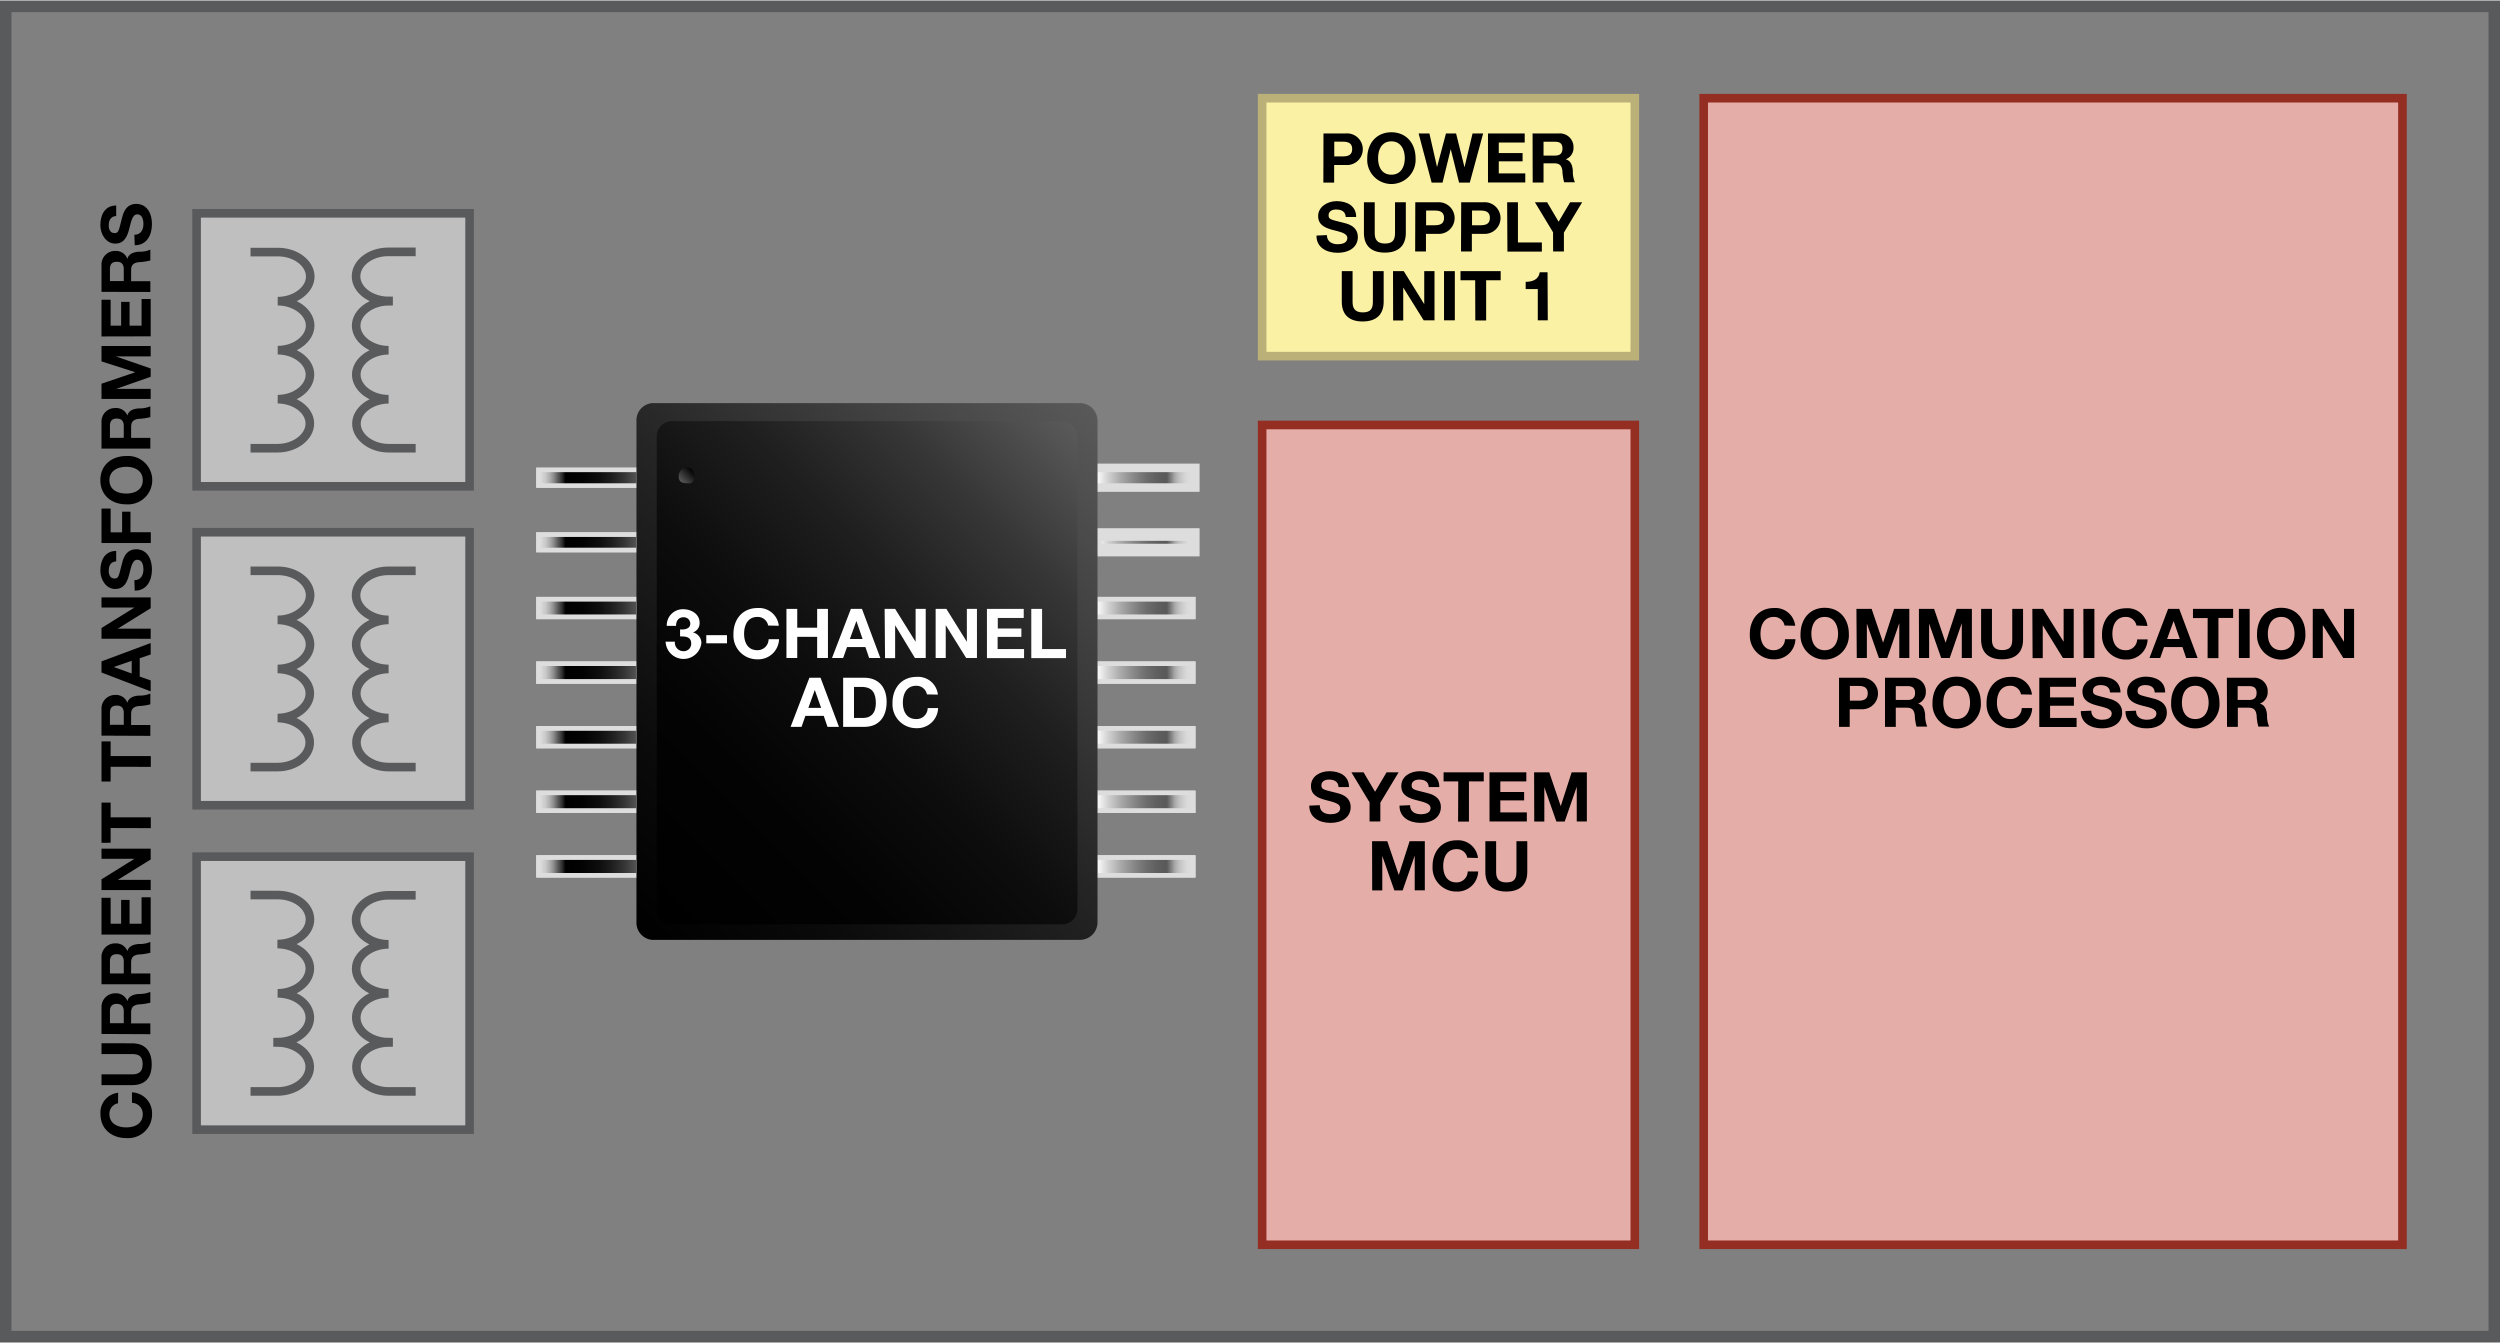 <svg id="f5c6d405-79c2-49a2-9c5d-9f13fbc1d3ff" data-name="b2b3dab8-e1d2-4511-b2ff-7b871d43de3c" xmlns="http://www.w3.org/2000/svg" xmlns:xlink="http://www.w3.org/1999/xlink" width="6.05in" height="3.25in" viewBox="0 0 435.69 233.82"><rect x="0" y="0" width="435.69" height="233.82" fill="#808080" stroke="none"/><defs><linearGradient id="ed2d0479-5631-492a-a20f-339cd57980c1" x1="308.91" y1="1726.37" x2="308.91" y2="1743.45" gradientTransform="matrix(0, 1, 1, 0, -1535.49, -225.77)" gradientUnits="userSpaceOnUse"><stop offset="0.01" stop-color="#fff"/><stop offset="0.12" stop-color="#d5d5d5"/><stop offset="0.26" stop-color="#a9a9a9"/><stop offset="0.4" stop-color="#868686"/><stop offset="0.52" stop-color="#6d6d6d"/><stop offset="0.64" stop-color="#5e5e5e"/><stop offset="0.73" stop-color="#595959"/><stop offset="0.74" stop-color="#636363"/><stop offset="0.78" stop-color="#888"/><stop offset="0.81" stop-color="#a7a7a7"/><stop offset="0.85" stop-color="#bfbfbf"/><stop offset="0.9" stop-color="#d0d0d0"/><stop offset="0.94" stop-color="#dadada"/><stop offset="1" stop-color="#ddd"/></linearGradient><linearGradient id="a990f7a2-3b96-48cd-98fe-3687f4c52f76" x1="320.16" y1="1726.37" x2="320.16" y2="1743.45" xlink:href="#ed2d0479-5631-492a-a20f-339cd57980c1"/><linearGradient id="e803fd5f-9baa-400b-98df-1cbc558f20c1" x1="331.62" y1="1726.37" x2="331.62" y2="1743.45" xlink:href="#ed2d0479-5631-492a-a20f-339cd57980c1"/><linearGradient id="a5a78593-054a-446d-aa27-5b55896acc89" x1="342.88" y1="1726.37" x2="342.88" y2="1743.45" xlink:href="#ed2d0479-5631-492a-a20f-339cd57980c1"/><linearGradient id="aca1120c-cc6e-4fb8-b785-1a9c415fe12e" x1="354.13" y1="1726.37" x2="354.13" y2="1743.45" xlink:href="#ed2d0479-5631-492a-a20f-339cd57980c1"/><linearGradient id="e588e048-5560-46f0-8a2f-249bbfe7a3c2" x1="365.38" y1="1726.37" x2="365.38" y2="1743.45" xlink:href="#ed2d0479-5631-492a-a20f-339cd57980c1"/><linearGradient id="b6c3d450-4148-427d-aba5-ae79bc6f482a" x1="376.64" y1="1726.37" x2="376.64" y2="1743.45" xlink:href="#ed2d0479-5631-492a-a20f-339cd57980c1"/><linearGradient id="be0bad2e-b700-4d21-a627-a1c5aa7faae6" x1="308.91" y1="1646.8" x2="308.91" y2="1629.33" gradientTransform="matrix(0, 1, 1, 0, -1535.49, -225.77)" gradientUnits="userSpaceOnUse"><stop offset="0.01" stop-color="#595959"/><stop offset="0.02" stop-color="#545454"/><stop offset="0.14" stop-color="#363636"/><stop offset="0.27" stop-color="#1e1e1e"/><stop offset="0.4" stop-color="#0d0d0d"/><stop offset="0.55" stop-color="#030303"/><stop offset="0.73"/><stop offset="0.76" stop-color="#2a2a2a"/><stop offset="0.81" stop-color="#606060"/><stop offset="0.85" stop-color="#8d8d8d"/><stop offset="0.89" stop-color="#b0b0b0"/><stop offset="0.93" stop-color="#c9c9c9"/><stop offset="0.97" stop-color="#d8d8d8"/><stop offset="1" stop-color="#ddd"/></linearGradient><linearGradient id="f0a22a8c-6cf6-424f-95f9-137b470d3961" x1="320.16" y1="1646.8" x2="320.16" y2="1629.33" xlink:href="#be0bad2e-b700-4d21-a627-a1c5aa7faae6"/><linearGradient id="e0da706f-638a-43ac-b9f8-2f1bd3607f41" x1="331.62" y1="1646.8" x2="331.62" y2="1629.33" xlink:href="#be0bad2e-b700-4d21-a627-a1c5aa7faae6"/><linearGradient id="a19277f3-7588-4a5d-a9bc-b0a0fd56bb4d" x1="342.88" y1="1646.8" x2="342.88" y2="1629.33" xlink:href="#be0bad2e-b700-4d21-a627-a1c5aa7faae6"/><linearGradient id="a82a6b08-4e4f-4aaf-be40-d63d7d27c998" x1="354.13" y1="1646.8" x2="354.13" y2="1629.33" xlink:href="#be0bad2e-b700-4d21-a627-a1c5aa7faae6"/><linearGradient id="b4afb6b9-ea23-43ba-bfac-dc82aca83ae0" x1="365.38" y1="1646.8" x2="365.38" y2="1629.33" xlink:href="#be0bad2e-b700-4d21-a627-a1c5aa7faae6"/><linearGradient id="b3e39350-1461-4539-8e33-73f017085cfc" x1="376.64" y1="1646.8" x2="376.64" y2="1629.33" xlink:href="#be0bad2e-b700-4d21-a627-a1c5aa7faae6"/><linearGradient id="b5c71346-e7db-42a6-b96a-fec4321dccb6" x1="300.09" y1="1729.15" x2="385.27" y2="1643.97" gradientTransform="matrix(0, 1, 1, 0, -1535.49, -225.77)" gradientUnits="userSpaceOnUse"><stop offset="0" stop-color="#595959"/><stop offset="0.06" stop-color="#535353"/><stop offset="0.48" stop-color="#262626"/><stop offset="0.81" stop-color="#0a0a0a"/><stop offset="1"/></linearGradient><linearGradient id="fbc5b6e9-416f-4270-95fd-f1f399c952b3" x1="303.41" y1="1726.06" x2="382.38" y2="1647.1" gradientTransform="matrix(0, 1, 1, 0, -1535.49, -225.77)" gradientUnits="userSpaceOnUse"><stop offset="0" stop-color="#595959"/><stop offset="0.02" stop-color="#565656"/><stop offset="0.19" stop-color="#373737"/><stop offset="0.36" stop-color="#1f1f1f"/><stop offset="0.55" stop-color="#0d0d0d"/><stop offset="0.75" stop-color="#030303"/><stop offset="1"/></linearGradient><linearGradient id="aa6384d8-f6d7-42f7-aa62-f88c32499a69" x1="307.6" y1="1656.2" x2="309.64" y2="1654.16" gradientTransform="matrix(0, 1, 1, 0, -1535.49, -225.77)" gradientUnits="userSpaceOnUse"><stop offset="0"/><stop offset="1" stop-color="#595959"/></linearGradient></defs><rect x="1" y="1" width="433.69" height="231.82" fill="none" stroke="#595a5c" stroke-miterlimit="10" stroke-width="2"/><rect x="296.91" y="17" width="121.78" height="199.82" fill="#e5ada7" stroke="#952e22" stroke-miterlimit="10" stroke-width="1.5"/><path d="M311,108.9a1.84,1.84,0,0,0-1.87-1.5c-1.69,0-2.32,1.44-2.32,2.94s.63,2.86,2.32,2.86a1.93,1.93,0,0,0,1.95-1.92h1.82a3.62,3.62,0,0,1-3.73,3.51h0a4.13,4.13,0,0,1-4.22-4c0-.13,0-.27,0-.41,0-2.55,1.56-4.53,4.21-4.53a3.47,3.47,0,0,1,3.7,3.09Z"/><path d="M318,105.81c2.65,0,4.21,2,4.21,4.53a4.22,4.22,0,0,1-8.42.58,5.61,5.61,0,0,1,0-.58C313.82,107.79,315.38,105.81,318,105.81Zm0,7.39c1.69,0,2.33-1.44,2.33-2.86s-.64-2.94-2.33-2.94-2.32,1.44-2.32,2.94S316.34,113.2,318,113.2Z"/><path d="M323.53,106h2.65l2,5.89h0L330.1,106h2.65v8.56H331v-6.07h0l-2.1,6.07h-1.45l-2.1-6h0v6h-1.76Z"/><path d="M334.42,106h2.65l2,5.89h0L341,106h2.65v8.56h-1.76v-6.07h0l-2.1,6.07H338.3l-2.1-6h0v6h-1.76Z"/><path d="M352.57,111.34c0,2.32-1.37,3.45-3.66,3.45s-3.65-1.12-3.65-3.45V106h1.89v5.32c0,.94.24,1.86,1.76,1.86,1.34,0,1.78-.59,1.78-1.86V106h1.88Z"/><path d="M354.19,106h1.87l3.58,5.74h0V106h1.76v8.56h-1.88L356,108.85h0v5.73h-1.77Z"/><path d="M363.08,106H365v8.56h-1.89Z"/><path d="M372.33,108.9a1.84,1.84,0,0,0-1.87-1.5c-1.69,0-2.32,1.44-2.32,2.94s.63,2.86,2.32,2.86a1.94,1.94,0,0,0,2-1.88v0h1.82a3.62,3.62,0,0,1-3.73,3.51h0a4.13,4.13,0,0,1-4.22-4c0-.13,0-.27,0-.41,0-2.55,1.56-4.53,4.21-4.53a3.47,3.47,0,0,1,3.7,3.09Z"/><path d="M377.85,106h1.94l3.2,8.56h-2l-.64-1.91h-3.21l-.67,1.91H374.6Zm-.18,5.25h2.22l-1.08-3.14h0Z"/><path d="M384.74,107.6h-2.56V106h7v1.58h-2.56v7h-1.89Z"/><path d="M390.18,106h1.88v8.56h-1.88Z"/><path d="M397.56,105.81c2.65,0,4.21,2,4.21,4.53a4.22,4.22,0,0,1-8.42.58,5.61,5.61,0,0,1,0-.58C393.35,107.79,394.91,105.81,397.56,105.81Zm0,7.39c1.69,0,2.32-1.44,2.32-2.86s-.63-2.94-2.32-2.94-2.33,1.44-2.33,2.94S395.87,113.2,397.56,113.2Z"/><path d="M403.06,106h1.87l3.57,5.74h0V106h1.76v8.56h-1.88l-3.57-5.73h0v5.73h-1.76Z"/><path d="M320.5,118h3.86a2.75,2.75,0,1,1,.33,5.49,1.82,1.82,0,0,1-.33,0h-2v3.07H320.5Zm1.89,4h1.46c.87,0,1.65-.19,1.65-1.29s-.78-1.28-1.65-1.28h-1.46Z"/><path d="M328.51,118h4.61a2.34,2.34,0,0,1,2.5,2.18,1.09,1.09,0,0,1,0,.18,2.11,2.11,0,0,1-1.35,2.15h0c.92.24,1.18,1.14,1.24,2a4.89,4.89,0,0,0,.36,2H334a9,9,0,0,1-.3-2c-.13-.9-.48-1.29-1.43-1.29h-1.88v3.34h-1.88Zm1.88,3.87h2.06c.84,0,1.3-.36,1.3-1.22s-.46-1.19-1.3-1.19h-2.06Z"/><path d="M341,117.81c2.65,0,4.21,2,4.21,4.53a4.22,4.22,0,0,1-8.42.58,5.61,5.61,0,0,1,0-.58C336.8,119.79,338.36,117.81,341,117.81Zm0,7.39c1.69,0,2.33-1.44,2.33-2.86s-.64-2.94-2.33-2.94-2.33,1.44-2.33,2.94S339.32,125.2,341,125.2Z"/><path d="M352.21,120.9a1.84,1.84,0,0,0-1.87-1.5c-1.69,0-2.32,1.44-2.32,2.94s.63,2.86,2.32,2.86a1.93,1.93,0,0,0,2-1.86v-.06h1.82a3.62,3.62,0,0,1-3.73,3.51h0a4.13,4.13,0,0,1-4.22-4c0-.13,0-.27,0-.41,0-2.55,1.56-4.53,4.21-4.53a3.47,3.47,0,0,1,3.7,3.09Z"/><path d="M355.4,118h6.4v1.58h-4.52v1.84h4.15v1.46h-4.15V125h4.62v1.58h-6.5Z"/><path d="M364.46,123.74c0,1.14.88,1.58,1.89,1.58.66,0,1.67-.19,1.67-1.07s-1.28-1.08-2.54-1.41-2.56-.83-2.56-2.44,1.66-2.59,3.21-2.59c1.78,0,3.42.78,3.42,2.76h-1.82c-.06-1-.79-1.29-1.69-1.29-.6,0-1.29.25-1.29,1s.4.74,2.55,1.29c.62.16,2.54.56,2.54,2.5,0,1.57-1.23,2.75-3.56,2.75-1.89,0-3.67-.94-3.65-3Z"/><path d="M372.25,123.74c0,1.14.88,1.58,1.89,1.58.66,0,1.67-.19,1.67-1.07s-1.29-1.08-2.55-1.41-2.55-.83-2.55-2.44,1.66-2.59,3.2-2.59c1.79,0,3.43.78,3.43,2.76h-1.82c-.06-1-.79-1.29-1.69-1.29-.6,0-1.3.25-1.3,1s.41.74,2.56,1.29c.62.16,2.54.56,2.54,2.5,0,1.57-1.23,2.75-3.56,2.75-1.9,0-3.67-.94-3.65-3Z"/><path d="M382.59,117.81c2.65,0,4.21,2,4.21,4.53a4.22,4.22,0,0,1-8.42.58,5.61,5.61,0,0,1,0-.58C378.38,119.79,379.94,117.81,382.59,117.81Zm0,7.39c1.69,0,2.32-1.44,2.32-2.86s-.63-2.94-2.32-2.94-2.33,1.44-2.33,2.94S380.9,125.2,382.59,125.2Z"/><path d="M388.09,118h4.61a2.34,2.34,0,0,1,2.5,2.18,1.09,1.09,0,0,1,0,.18,2.11,2.11,0,0,1-1.36,2.15h0c.93.24,1.19,1.14,1.25,2a4.89,4.89,0,0,0,.36,2h-1.88a9,9,0,0,1-.3-2c-.13-.9-.48-1.29-1.43-1.29H390v3.34h-1.88Zm1.88,3.87h2c.84,0,1.3-.36,1.3-1.22s-.46-1.19-1.3-1.19h-2Z"/><rect x="219.96" y="73.95" width="64.95" height="142.87" fill="#e5ada7" stroke="#952e22" stroke-miterlimit="10" stroke-width="1.5"/><path d="M230,140.21c0,1.14.89,1.58,1.9,1.58.66,0,1.66-.19,1.66-1.06s-1.28-1.08-2.54-1.42-2.55-.83-2.55-2.43c0-1.75,1.65-2.59,3.2-2.59,1.79,0,3.43.78,3.43,2.76h-1.82c-.06-1-.8-1.3-1.69-1.3-.6,0-1.3.25-1.3,1s.41.75,2.55,1.3c.63.15,2.55.55,2.55,2.49,0,1.57-1.24,2.75-3.56,2.75-1.9,0-3.67-.94-3.65-3Z"/><path d="M238.68,139.72l-3.16-5.23h2.12l2,3.38,2-3.38h2.1l-3.18,5.28v3.28h-1.88Z"/><path d="M245.74,140.21c0,1.14.89,1.58,1.9,1.58.66,0,1.67-.19,1.67-1.06s-1.29-1.08-2.55-1.42-2.55-.83-2.55-2.43c0-1.75,1.65-2.59,3.2-2.59,1.79,0,3.43.78,3.43,2.76H249c-.06-1-.79-1.3-1.69-1.3-.6,0-1.3.25-1.3,1s.41.75,2.56,1.3c.62.15,2.54.55,2.54,2.49,0,1.57-1.24,2.75-3.56,2.75-1.9,0-3.67-.94-3.65-3Z"/><path d="M254.14,136.07h-2.56v-1.58h7v1.58H256v7h-1.89Z"/><path d="M259.58,134.49H266v1.58h-4.53v1.84h4.15v1.46h-4.15v2.1h4.62v1.58h-6.5Z"/><path d="M267.36,134.49H270l2,5.89h0l1.9-5.89h2.65v8.56h-1.76V137h0l-2.1,6.06h-1.45l-2.1-6h0v6h-1.76Z"/><path d="M239.12,146.49h2.65l2,5.89h0l1.89-5.89h2.65v8.56h-1.76V149h0l-2.1,6.06H243l-2.1-6h0v6h-1.76Z"/><path d="M255.71,149.37a1.84,1.84,0,0,0-1.87-1.5c-1.69,0-2.32,1.44-2.32,2.94s.63,2.86,2.32,2.86a1.94,1.94,0,0,0,1.95-1.91h1.82a3.61,3.61,0,0,1-3.73,3.5h0a4.13,4.13,0,0,1-4.22-4c0-.13,0-.27,0-.41,0-2.54,1.56-4.52,4.21-4.52a3.47,3.47,0,0,1,3.7,3.08Z"/><path d="M266.17,151.82c0,2.31-1.37,3.44-3.66,3.44s-3.65-1.12-3.65-3.44v-5.33h1.88v5.33c0,.93.24,1.85,1.77,1.85,1.34,0,1.77-.58,1.77-1.85v-5.33h1.89Z"/><rect x="219.96" y="17" width="64.95" height="44.95" fill="#faf1a4" stroke="#bcb079" stroke-miterlimit="10" stroke-width="1.5"/><path d="M230.65,23.14h3.86a2.76,2.76,0,0,1,.47,5.5h-2.47v3.07h-1.88Zm1.88,4H234c.87,0,1.65-.19,1.65-1.28s-.78-1.28-1.65-1.28h-1.47Z"/><path d="M242.49,22.94c2.65,0,4.21,2,4.21,4.52a4.22,4.22,0,0,1-8.42.58,5.61,5.61,0,0,1,0-.58C238.28,24.92,239.84,22.94,242.49,22.94Zm0,7.39c1.69,0,2.33-1.44,2.33-2.87s-.64-2.94-2.33-2.94-2.32,1.44-2.32,2.94S240.8,30.33,242.49,30.33Z"/><path d="M256.15,31.71h-1.87l-1.45-5.83h0l-1.43,5.83h-1.9l-2.27-8.57h1.88L250.44,29h0L252,23.14h1.76l1.47,5.9h0l1.4-5.9h1.85Z"/><path d="M259.32,23.14h6.4v1.59H261.2v1.83h4.15V28H261.2v2.1h4.62v1.59h-6.5Z"/><path d="M267.09,23.14h4.62a2.37,2.37,0,0,1,2.51,2.21v.16a2.1,2.1,0,0,1-1.36,2.14h0c.93.24,1.19,1.14,1.25,2a4.73,4.73,0,0,0,.36,2h-1.88a8.91,8.91,0,0,1-.3-2c-.13-.9-.48-1.3-1.43-1.3H269v3.35h-1.89ZM269,27h2c.84,0,1.3-.36,1.3-1.23s-.46-1.18-1.3-1.18h-2Z"/><path d="M231.25,40.86c0,1.14.89,1.59,1.9,1.59.66,0,1.66-.19,1.66-1.07s-1.28-1.08-2.54-1.42-2.55-.82-2.55-2.43,1.65-2.59,3.2-2.59c1.79,0,3.43.78,3.43,2.76h-1.82c-.06-1-.8-1.3-1.7-1.3-.6,0-1.29.25-1.29,1s.41.75,2.55,1.3c.63.15,2.55.55,2.55,2.49,0,1.57-1.24,2.75-3.57,2.75-1.89,0-3.67-.94-3.64-3Z"/><path d="M245,40.47c0,2.31-1.36,3.44-3.65,3.44s-3.65-1.12-3.65-3.44V35.14h1.88v5.33c0,.93.24,1.86,1.77,1.86,1.34,0,1.77-.59,1.77-1.86V35.14H245Z"/><path d="M246.65,35.14h3.86a2.76,2.76,0,0,1,.47,5.5h-2.47v3.07h-1.88Zm1.88,4H250c.88,0,1.66-.19,1.66-1.28s-.78-1.28-1.66-1.28h-1.46Z"/><path d="M254.65,35.14h3.86a2.76,2.76,0,0,1,.47,5.5h-2.47v3.07h-1.89Zm1.89,4H258c.87,0,1.65-.19,1.65-1.28s-.78-1.28-1.65-1.28h-1.46Z"/><path d="M262.66,35.14h1.88v7h4.17v1.59h-6Z"/><path d="M270.66,40.37l-3.16-5.23h2.13l2,3.39,2-3.39h2.1l-3.18,5.28v3.29h-1.88Z"/><path d="M241.14,52.47c0,2.31-1.37,3.44-3.66,3.44s-3.64-1.12-3.64-3.44V47.14h1.88v5.33c0,.93.24,1.86,1.76,1.86,1.35,0,1.78-.59,1.78-1.86V47.14h1.88Z"/><path d="M242.77,47.14h1.87l3.57,5.75h0V47.14H250v8.57h-1.89L244.55,50h0v5.74h-1.76Z"/><path d="M251.66,47.14h1.88v8.57h-1.88Z"/><path d="M257.09,48.73h-2.56V47.14h7v1.59H259v7h-1.89Z"/><path d="M269.74,55.71H268V50.26h-2.11V49c1.18,0,2.27-.39,2.45-1.67h1.36Z"/><polygon points="207.96 81.78 207.96 84.5 190.88 84.5 190.88 81.78 207.96 81.78 207.96 81.78" stroke="#ddd" stroke-width="2.2" fill="url(#ed2d0479-5631-492a-a20f-339cd57980c1)"/><polygon points="207.96 81.78 207.96 84.5 190.88 84.5 190.88 81.78 207.96 81.78 207.96 81.78" stroke="#ddd" stroke-linecap="square" stroke-miterlimit="14" stroke-width="0.78" fill="url(#ed2d0479-5631-492a-a20f-339cd57980c1)"/><polygon points="207.96 93.04 207.96 95.75 190.88 95.75 190.88 93.04 207.96 93.04 207.96 93.04" stroke="#ddd" stroke-width="2.2" fill="url(#a990f7a2-3b96-48cd-98fe-3687f4c52f76)"/><polygon points="207.96 93.04 207.96 95.75 190.88 95.75 190.88 93.04 207.96 93.04 207.96 93.04" stroke="#ddd" stroke-linecap="square" stroke-miterlimit="14" stroke-width="0.78" fill="url(#a990f7a2-3b96-48cd-98fe-3687f4c52f76)"/><polygon points="207.96 104.3 207.96 107.4 190.88 107.4 190.88 104.3 207.96 104.3 207.96 104.3" stroke="#ddd" stroke-linecap="square" stroke-miterlimit="14" stroke-width="0.78" fill="url(#e803fd5f-9baa-400b-98df-1cbc558f20c1)"/><polygon points="207.96 104.3 207.96 107.4 190.88 107.4 190.88 104.3 207.96 104.3 207.96 104.3" stroke="#ddd" stroke-linecap="square" stroke-miterlimit="14" stroke-width="0.78" fill="url(#e803fd5f-9baa-400b-98df-1cbc558f20c1)"/><polygon points="207.96 115.55 207.96 118.66 190.88 118.66 190.88 115.55 207.96 115.55 207.96 115.55" stroke="#ddd" stroke-linecap="square" stroke-miterlimit="14" stroke-width="0.78" fill="url(#a5a78593-054a-446d-aa27-5b55896acc89)"/><polygon points="207.96 115.55 207.96 118.66 190.88 118.66 190.88 115.55 207.96 115.55 207.96 115.55" stroke="#ddd" stroke-linecap="square" stroke-miterlimit="14" stroke-width="0.78" fill="url(#a5a78593-054a-446d-aa27-5b55896acc89)"/><polygon points="207.96 126.81 207.96 129.91 190.88 129.91 190.88 126.81 207.96 126.81 207.96 126.81" stroke="#ddd" stroke-linecap="square" stroke-miterlimit="14" stroke-width="0.78" fill="url(#aca1120c-cc6e-4fb8-b785-1a9c415fe12e)"/><polygon points="207.96 126.81 207.96 129.91 190.88 129.91 190.88 126.81 207.96 126.81 207.96 126.81" stroke="#ddd" stroke-linecap="square" stroke-miterlimit="14" stroke-width="0.78" fill="url(#aca1120c-cc6e-4fb8-b785-1a9c415fe12e)"/><polygon points="207.96 138.06 207.96 141.17 190.88 141.17 190.88 138.06 207.96 138.06 207.96 138.06" stroke="#ddd" stroke-linecap="square" stroke-miterlimit="14" stroke-width="0.78" fill="url(#e588e048-5560-46f0-8a2f-249bbfe7a3c2)"/><polygon points="207.96 138.06 207.96 141.17 190.88 141.17 190.88 138.06 207.96 138.06 207.96 138.06" stroke="#ddd" stroke-linecap="square" stroke-miterlimit="14" stroke-width="0.78" fill="url(#e588e048-5560-46f0-8a2f-249bbfe7a3c2)"/><polygon points="207.96 149.32 207.96 152.43 190.88 152.43 190.88 149.32 207.96 149.32 207.96 149.32" stroke="#ddd" stroke-linecap="square" stroke-miterlimit="14" stroke-width="0.78" fill="url(#b6c3d450-4148-427d-aba5-ae79bc6f482a)"/><polygon points="207.96 149.32 207.96 152.43 190.88 152.43 190.88 149.32 207.96 149.32 207.96 149.32" stroke="#ddd" stroke-linecap="square" stroke-miterlimit="14" stroke-width="0.78" fill="url(#b6c3d450-4148-427d-aba5-ae79bc6f482a)"/><polygon points="111.31 81.78 111.31 84.5 93.84 84.5 93.84 81.78 111.31 81.78 111.31 81.78" stroke="#ddd" stroke-linecap="square" stroke-miterlimit="14" stroke-width="0.78" fill="url(#be0bad2e-b700-4d21-a627-a1c5aa7faae6)"/><polygon points="93.84 81.78 93.84 84.5 111.31 84.5 111.31 81.78 93.84 81.78 93.84 81.78" stroke="#ddd" stroke-linecap="square" stroke-miterlimit="14" stroke-width="0.78" fill="url(#be0bad2e-b700-4d21-a627-a1c5aa7faae6)"/><polygon points="111.31 93.04 111.31 95.75 93.84 95.75 93.84 93.04 111.31 93.04 111.31 93.04" stroke="#ddd" stroke-linecap="square" stroke-miterlimit="14" stroke-width="0.78" fill="url(#f0a22a8c-6cf6-424f-95f9-137b470d3961)"/><polygon points="93.84 93.04 93.84 95.75 111.31 95.75 111.31 93.04 93.84 93.04 93.84 93.04" stroke="#ddd" stroke-linecap="square" stroke-miterlimit="14" stroke-width="0.78" fill="url(#f0a22a8c-6cf6-424f-95f9-137b470d3961)"/><polygon points="111.31 104.3 111.31 107.4 93.84 107.4 93.84 104.3 111.31 104.3 111.31 104.3" stroke="#ddd" stroke-linecap="square" stroke-miterlimit="14" stroke-width="0.78" fill="url(#e0da706f-638a-43ac-b9f8-2f1bd3607f41)"/><polygon points="93.84 104.3 93.84 107.4 111.31 107.4 111.31 104.3 93.84 104.3 93.84 104.3" stroke="#ddd" stroke-linecap="square" stroke-miterlimit="14" stroke-width="0.78" fill="url(#e0da706f-638a-43ac-b9f8-2f1bd3607f41)"/><polygon points="111.31 115.55 111.31 118.66 93.84 118.66 93.84 115.55 111.31 115.55 111.31 115.55" stroke="#ddd" stroke-linecap="square" stroke-miterlimit="14" stroke-width="0.78" fill="url(#a19277f3-7588-4a5d-a9bc-b0a0fd56bb4d)"/><polygon points="93.84 115.55 93.84 118.66 111.31 118.66 111.31 115.55 93.84 115.55 93.84 115.55" stroke="#ddd" stroke-linecap="square" stroke-miterlimit="14" stroke-width="0.78" fill="url(#a19277f3-7588-4a5d-a9bc-b0a0fd56bb4d)"/><polygon points="111.31 126.81 111.31 129.91 93.84 129.91 93.84 126.81 111.31 126.81 111.31 126.81" stroke="#ddd" stroke-linecap="square" stroke-miterlimit="14" stroke-width="0.78" fill="url(#a82a6b08-4e4f-4aaf-be40-d63d7d27c998)"/><polygon points="93.84 126.81 93.84 129.91 111.31 129.91 111.31 126.81 93.84 126.81 93.84 126.81" stroke="#ddd" stroke-linecap="square" stroke-miterlimit="14" stroke-width="0.78" fill="url(#a82a6b08-4e4f-4aaf-be40-d63d7d27c998)"/><polygon points="111.31 138.06 111.31 141.17 93.84 141.17 93.84 138.06 111.31 138.06 111.31 138.06" stroke="#ddd" stroke-linecap="square" stroke-miterlimit="14" stroke-width="0.78" fill="url(#b4afb6b9-ea23-43ba-bfac-dc82aca83ae0)"/><polygon points="93.84 138.06 93.84 141.17 111.31 141.17 111.31 138.06 93.84 138.06 93.84 138.06" stroke="#ddd" stroke-linecap="square" stroke-miterlimit="14" stroke-width="0.78" fill="url(#b4afb6b9-ea23-43ba-bfac-dc82aca83ae0)"/><polygon points="111.31 149.32 111.31 152.43 93.84 152.43 93.84 149.32 111.31 149.32 111.31 149.32" stroke="#ddd" stroke-linecap="square" stroke-miterlimit="14" stroke-width="0.78" fill="url(#b3e39350-1461-4539-8e33-73f017085cfc)"/><polygon points="93.84 149.32 93.84 152.43 111.31 152.43 111.31 149.32 93.84 149.32 93.84 149.32" stroke="#ddd" stroke-linecap="square" stroke-miterlimit="14" stroke-width="0.78" fill="url(#b3e39350-1461-4539-8e33-73f017085cfc)"/><path d="M191.27,116.72v43.86a3.06,3.06,0,0,1-3,3.1H113.64a3,3,0,0,1-2.72-3.1V73.24a3,3,0,0,1,2.72-3.1h74.52a3.06,3.06,0,0,1,3.11,3v43.57Z" fill="url(#b5c71346-e7db-42a6-b96a-fec4321dccb6)"/><path d="M187.77,117.1v41.15a2.66,2.66,0,0,1-2.6,2.72h-68a2.66,2.66,0,0,1-2.72-2.6V76a2.66,2.66,0,0,1,2.6-2.72h68a2.66,2.66,0,0,1,2.72,2.6V117.1Z" fill="url(#fbc5b6e9-416f-4270-95fd-f1f399c952b3)"/><path d="M119.85,84.11h0c-1.17,0-1.56-.39-1.56-1.17a1.43,1.43,0,0,1,1.3-1.55,1.13,1.13,0,0,1,.26,0c.77,0,1.16.78,1.16,1.55a1,1,0,0,1-.8,1.17A1.09,1.09,0,0,1,119.85,84.11Z" fill="url(#aa6384d8-f6d7-42f7-aa62-f88c32499a69)"/><path d="M118.52,109.58c.73.06,1.78-.08,1.78-1a1.12,1.12,0,0,0-1.12-1.12h-.07c-.85,0-1.3.64-1.29,1.5H116.2a2.8,2.8,0,0,1,2.7-2.9h.2c1.35,0,2.82.83,2.82,2.32a1.67,1.67,0,0,1-1.17,1.72h0a1.88,1.88,0,0,1,1.48,1.91,3.13,3.13,0,0,1-6.23-.3h1.62a1.48,1.48,0,0,0,1.47,1.66,1.3,1.3,0,0,0,1.37-1.23v-.09c0-1.27-1.12-1.25-1.94-1.25Z" fill="#fff"/><path d="M123.09,110.58h3.61V112h-3.61Z" fill="#fff"/><path d="M133.87,108.9a1.84,1.84,0,0,0-1.87-1.5c-1.69,0-2.32,1.44-2.32,2.94s.63,2.86,2.32,2.86a1.93,1.93,0,0,0,1.95-1.92h1.82a3.62,3.62,0,0,1-3.73,3.51h0a4.13,4.13,0,0,1-4.22-4c0-.13,0-.27,0-.41,0-2.55,1.56-4.53,4.21-4.53a3.47,3.47,0,0,1,3.7,3.09Z" fill="#fff"/><path d="M137.06,106h1.88v3.28h3.47V106h1.88v8.56h-1.88v-3.69h-3.47v3.69h-1.88Z" fill="#fff"/><path d="M148.29,106h1.93l3.2,8.56h-1.95l-.65-1.91h-3.2l-.68,1.91H145Zm-.18,5.25h2.22l-1.08-3.14h0Z" fill="#fff"/><path d="M154.17,106H156l3.57,5.74h0V106h1.76v8.56h-1.88L156,108.85h0v5.73h-1.76Z" fill="#fff"/><path d="M163.06,106h1.87l3.57,5.74h0V106h1.76v8.56h-1.88l-3.56-5.73h0v5.73h-1.76Z" fill="#fff"/><path d="M172,106h6.41v1.58h-4.52v1.84H178v1.46h-4.14V113h4.61v1.58H172Z" fill="#fff"/><path d="M179.73,106h1.88v7h4.17v1.58h-6.05Z" fill="#fff"/><path d="M141.06,118H143l3.21,8.56h-2l-.65-1.91h-3.2l-.67,1.91h-1.91Zm-.18,5.25h2.22l-1.1-3.12h0Z" fill="#fff"/><path d="M146.94,118h3.7c2.22,0,3.88,1.39,3.88,4.23,0,2.48-1.27,4.33-3.88,4.33h-3.7Zm1.89,7h1.68c1.09,0,2.13-.67,2.13-2.57,0-1.73-.6-2.83-2.47-2.83h-1.34Z" fill="#fff"/><path d="M161.54,120.9a1.84,1.84,0,0,0-1.87-1.5c-1.69,0-2.32,1.44-2.32,2.94s.63,2.86,2.32,2.86a1.93,1.93,0,0,0,2-1.86v-.06h1.82a3.62,3.62,0,0,1-3.73,3.51h0a4.13,4.13,0,0,1-4.22-4c0-.13,0-.27,0-.41,0-2.55,1.56-4.53,4.21-4.53a3.47,3.47,0,0,1,3.7,3.09Z" fill="#fff"/><path d="M20.57,192.16a1.84,1.84,0,0,0-1.5,1.87c0,1.69,1.44,2.33,2.94,2.33s2.87-.64,2.87-2.33A1.92,1.92,0,0,0,23,192.09v-1.83A3.63,3.63,0,0,1,26.5,194v0a4.14,4.14,0,0,1-4,4.23l-.47,0c-2.54,0-4.52-1.56-4.52-4.21a3.46,3.46,0,0,1,3.08-3.69Z"/><path d="M23,181.71c2.31,0,3.44,1.36,3.44,3.66S25.35,189,23,189H17.69v-1.88H23c.94,0,1.86-.24,1.86-1.76,0-1.35-.59-1.78-1.86-1.78H17.69V181.7Z"/><path d="M17.69,180.08v-4.61A2.37,2.37,0,0,1,19.94,173h.12a2.1,2.1,0,0,1,2.14,1.35h0c.24-.92,1.14-1.18,2-1.24a4.89,4.89,0,0,0,2-.36v1.88a10.14,10.14,0,0,1-2.05.3c-.9.13-1.3.48-1.3,1.43v1.88H26.2v1.88Zm3.88-1.88v-2.06c0-.84-.36-1.3-1.22-1.3s-1.19.46-1.19,1.3v2.06Z"/><path d="M17.69,171.42V166.8a2.36,2.36,0,0,1,2.2-2.5h.17a2.09,2.09,0,0,1,2.14,1.35h0c.24-.92,1.14-1.19,2-1.25a4.56,4.56,0,0,0,2-.36v1.89a10.14,10.14,0,0,1-2.05.3c-.9.13-1.3.48-1.3,1.42v1.89H26.2v1.88Zm3.88-1.88v-2.07c0-.84-.36-1.29-1.22-1.29s-1.19.45-1.19,1.29v2.07Z"/><path d="M17.69,162.76v-6.41h1.59v4.52h1.83v-4.15h1.47v4.15h2.09v-4.61h1.59v6.5Z"/><path d="M17.69,155v-1.87l5.75-3.58H17.69v-1.76h8.57v1.88l-5.74,3.56h5.74V155Z"/><path d="M19.28,144.19v2.57H17.69v-7h1.59v2.57h7v1.88Z"/><path d="M19.28,133.52v2.57H17.69v-7h1.59v2.56h7v1.88Z"/><path d="M17.69,128.09v-4.62A2.37,2.37,0,0,1,19.94,121h.12a2.1,2.1,0,0,1,2.14,1.36h0c.24-.92,1.14-1.19,2-1.25a4.56,4.56,0,0,0,2-.36v1.88a8.91,8.91,0,0,1-2.05.3c-.9.14-1.3.48-1.3,1.43v1.88H26.2v1.89Zm3.88-1.89v-2.06c0-.84-.36-1.29-1.22-1.29s-1.19.45-1.19,1.29v2.06Z"/><path d="M17.69,117.09v-1.94l8.57-3.2v2l-1.91.64v3.21l1.91.67v1.91Zm5.26.17v-2.21l-3.14,1.08h0Z"/><path d="M17.69,111.2v-1.87l5.75-3.57H17.69V104h8.57v1.88l-5.74,3.57h5.74v1.76Z"/><path d="M23.42,101c1.13,0,1.58-.89,1.58-1.9,0-.66-.19-1.66-1.07-1.66s-1.08,1.28-1.41,2.54-.83,2.55-2.44,2.55-2.59-1.65-2.59-3.2c0-1.79.78-3.43,2.76-3.43v1.82c-1,.06-1.3.8-1.3,1.7,0,.6.26,1.29,1,1.29s.74-.41,1.29-2.55c.16-.63.55-2.55,2.5-2.55,1.57,0,2.74,1.24,2.74,3.57,0,1.89-.93,3.67-3,3.64Z"/><path d="M17.69,94.52v-6h1.59v4.14h2v-3.6h1.46v3.58h3.54v1.88Z"/><path d="M17.49,83.57c0-2.65,2-4.21,4.52-4.21a4.22,4.22,0,1,1,.58,8.42,5.61,5.61,0,0,1-.58,0C19.47,87.78,17.49,86.22,17.49,83.57Zm7.39,0c0-1.69-1.44-2.33-2.87-2.33s-2.94.64-2.94,2.33S20.51,85.9,22,85.9,24.88,85.26,24.88,83.57Z"/><path d="M17.69,78.07V73.45A2.35,2.35,0,0,1,19.94,71h.12a2.11,2.11,0,0,1,2.14,1.3h0c.24-.92,1.14-1.18,2-1.24a4.89,4.89,0,0,0,2-.36v1.88a10.14,10.14,0,0,1-2.05.3c-.9.13-1.3.48-1.3,1.43v1.88H26.2v1.88Zm3.88-1.88V74.13c0-.84-.36-1.3-1.22-1.3s-1.19.46-1.19,1.3v2.06Z"/><path d="M17.69,69.41V66.76l5.89-2h0l-5.89-1.89V60.19h8.57V62H20.19l6.07,2.1v1.45l-6,2.1h6v1.76Z"/><path d="M17.69,58.52v-6.4h1.59v4.52h1.83V52.49h1.47v4.15h2.09V52h1.59v6.5Z"/><path d="M17.69,50.75V46.13a2.37,2.37,0,0,1,2.21-2.51h.16A2.11,2.11,0,0,1,22.2,45h0c.24-.92,1.14-1.19,2-1.25a4.56,4.56,0,0,0,2-.36v1.89a10.14,10.14,0,0,1-2.05.3c-.9.13-1.3.47-1.3,1.42v1.89H26.2v1.88Zm3.88-1.88V46.8c0-.84-.36-1.29-1.22-1.29s-1.19.45-1.19,1.29v2.07Z"/><path d="M23.42,40.8c1.13,0,1.58-.89,1.58-1.89,0-.66-.19-1.67-1.07-1.67s-1.08,1.28-1.41,2.54-.83,2.56-2.44,2.56-2.59-1.66-2.59-3.21c0-1.78.78-3.43,2.76-3.43v1.83c-1,.06-1.3.79-1.3,1.69,0,.6.26,1.29,1,1.29s.74-.4,1.29-2.55c.16-.62.55-2.54,2.5-2.54,1.57,0,2.74,1.23,2.74,3.56,0,1.89-.93,3.67-3,3.64Z"/><rect x="34.26" y="37.06" width="47.58" height="47.58" fill="#bfbfbf" stroke="#595a5c" stroke-width="1.5"/><path d="M43.66,78h4.7C51.45,78,54,76,54,73.7s-2.54-4.22-5.6-4.25h0c3.09,0,5.63-2,5.62-4.29s-2.56-4.22-5.62-4.25h0c3.09,0,5.66-2,5.65-4.29s-2.59-4.23-5.65-4.25v0c3.09,0,5.68-2,5.67-4.29s-2.49-4.23-5.55-4.26H43.66" fill="none" stroke="#595a5c" stroke-width="1.5"/><path d="M72.44,78h-4.7c-3.09,0-5.63-2-5.62-4.29s2.54-4.22,5.6-4.25h0c-3.1,0-5.63-2-5.63-4.29s2.57-4.22,5.63-4.25h0c-3.1,0-5.66-2-5.65-4.29s2.59-4.23,5.65-4.25v-.05c-3.1,0-5.68-1.95-5.67-4.29s2.49-4.23,5.55-4.26h4.84" fill="none" stroke="#595a5c" stroke-width="1.5"/><rect x="34.26" y="92.64" width="47.58" height="47.58" fill="#bfbfbf" stroke="#595a5c" stroke-width="1.5"/><path d="M43.66,133.57h4.7c3.09,0,5.63-1.95,5.62-4.29s-2.54-4.22-5.6-4.26h0c3.09,0,5.63-2,5.62-4.29s-2.56-4.23-5.62-4.26h0c3.09,0,5.66-2,5.65-4.29s-2.59-4.23-5.65-4.26h0c3.09,0,5.68-2,5.67-4.29s-2.49-4.23-5.55-4.26H43.66" fill="none" stroke="#595a5c" stroke-width="1.5"/><path d="M72.44,133.57h-4.7c-3.09,0-5.63-1.95-5.62-4.29s2.54-4.22,5.6-4.26h0c-3.1,0-5.63-2-5.63-4.29s2.57-4.23,5.63-4.26h0c-3.1,0-5.66-2-5.65-4.29s2.59-4.23,5.65-4.26h0c-3.1,0-5.68-2-5.67-4.29s2.49-4.23,5.55-4.26h4.84" fill="none" stroke="#595a5c" stroke-width="1.5"/><rect x="34.26" y="149.18" width="47.58" height="47.58" fill="#bfbfbf" stroke="#595a5c" stroke-width="1.5"/><path d="M43.66,190.1h4.7c3.09,0,5.63-1.94,5.62-4.29s-2.54-4.22-5.6-4.25v-.05c3.09,0,5.63-1.94,5.62-4.29S51.44,173,48.38,173V173C51.47,173,54,171,54,168.66s-2.59-4.22-5.65-4.25h0c3.09,0,5.68-1.94,5.67-4.29s-2.49-4.22-5.55-4.25H43.66" fill="none" stroke="#595a5c" stroke-width="1.5"/><path d="M72.44,190.1h-4.7c-3.09,0-5.63-1.94-5.62-4.29s2.54-4.22,5.6-4.25v-.05c-3.1,0-5.63-1.94-5.63-4.29S64.66,173,67.72,173V173c-3.1,0-5.66-1.94-5.65-4.29s2.59-4.22,5.65-4.25h0c-3.1,0-5.68-1.94-5.67-4.29s2.49-4.22,5.55-4.25h4.84" fill="none" stroke="#595a5c" stroke-width="1.5"/></svg>